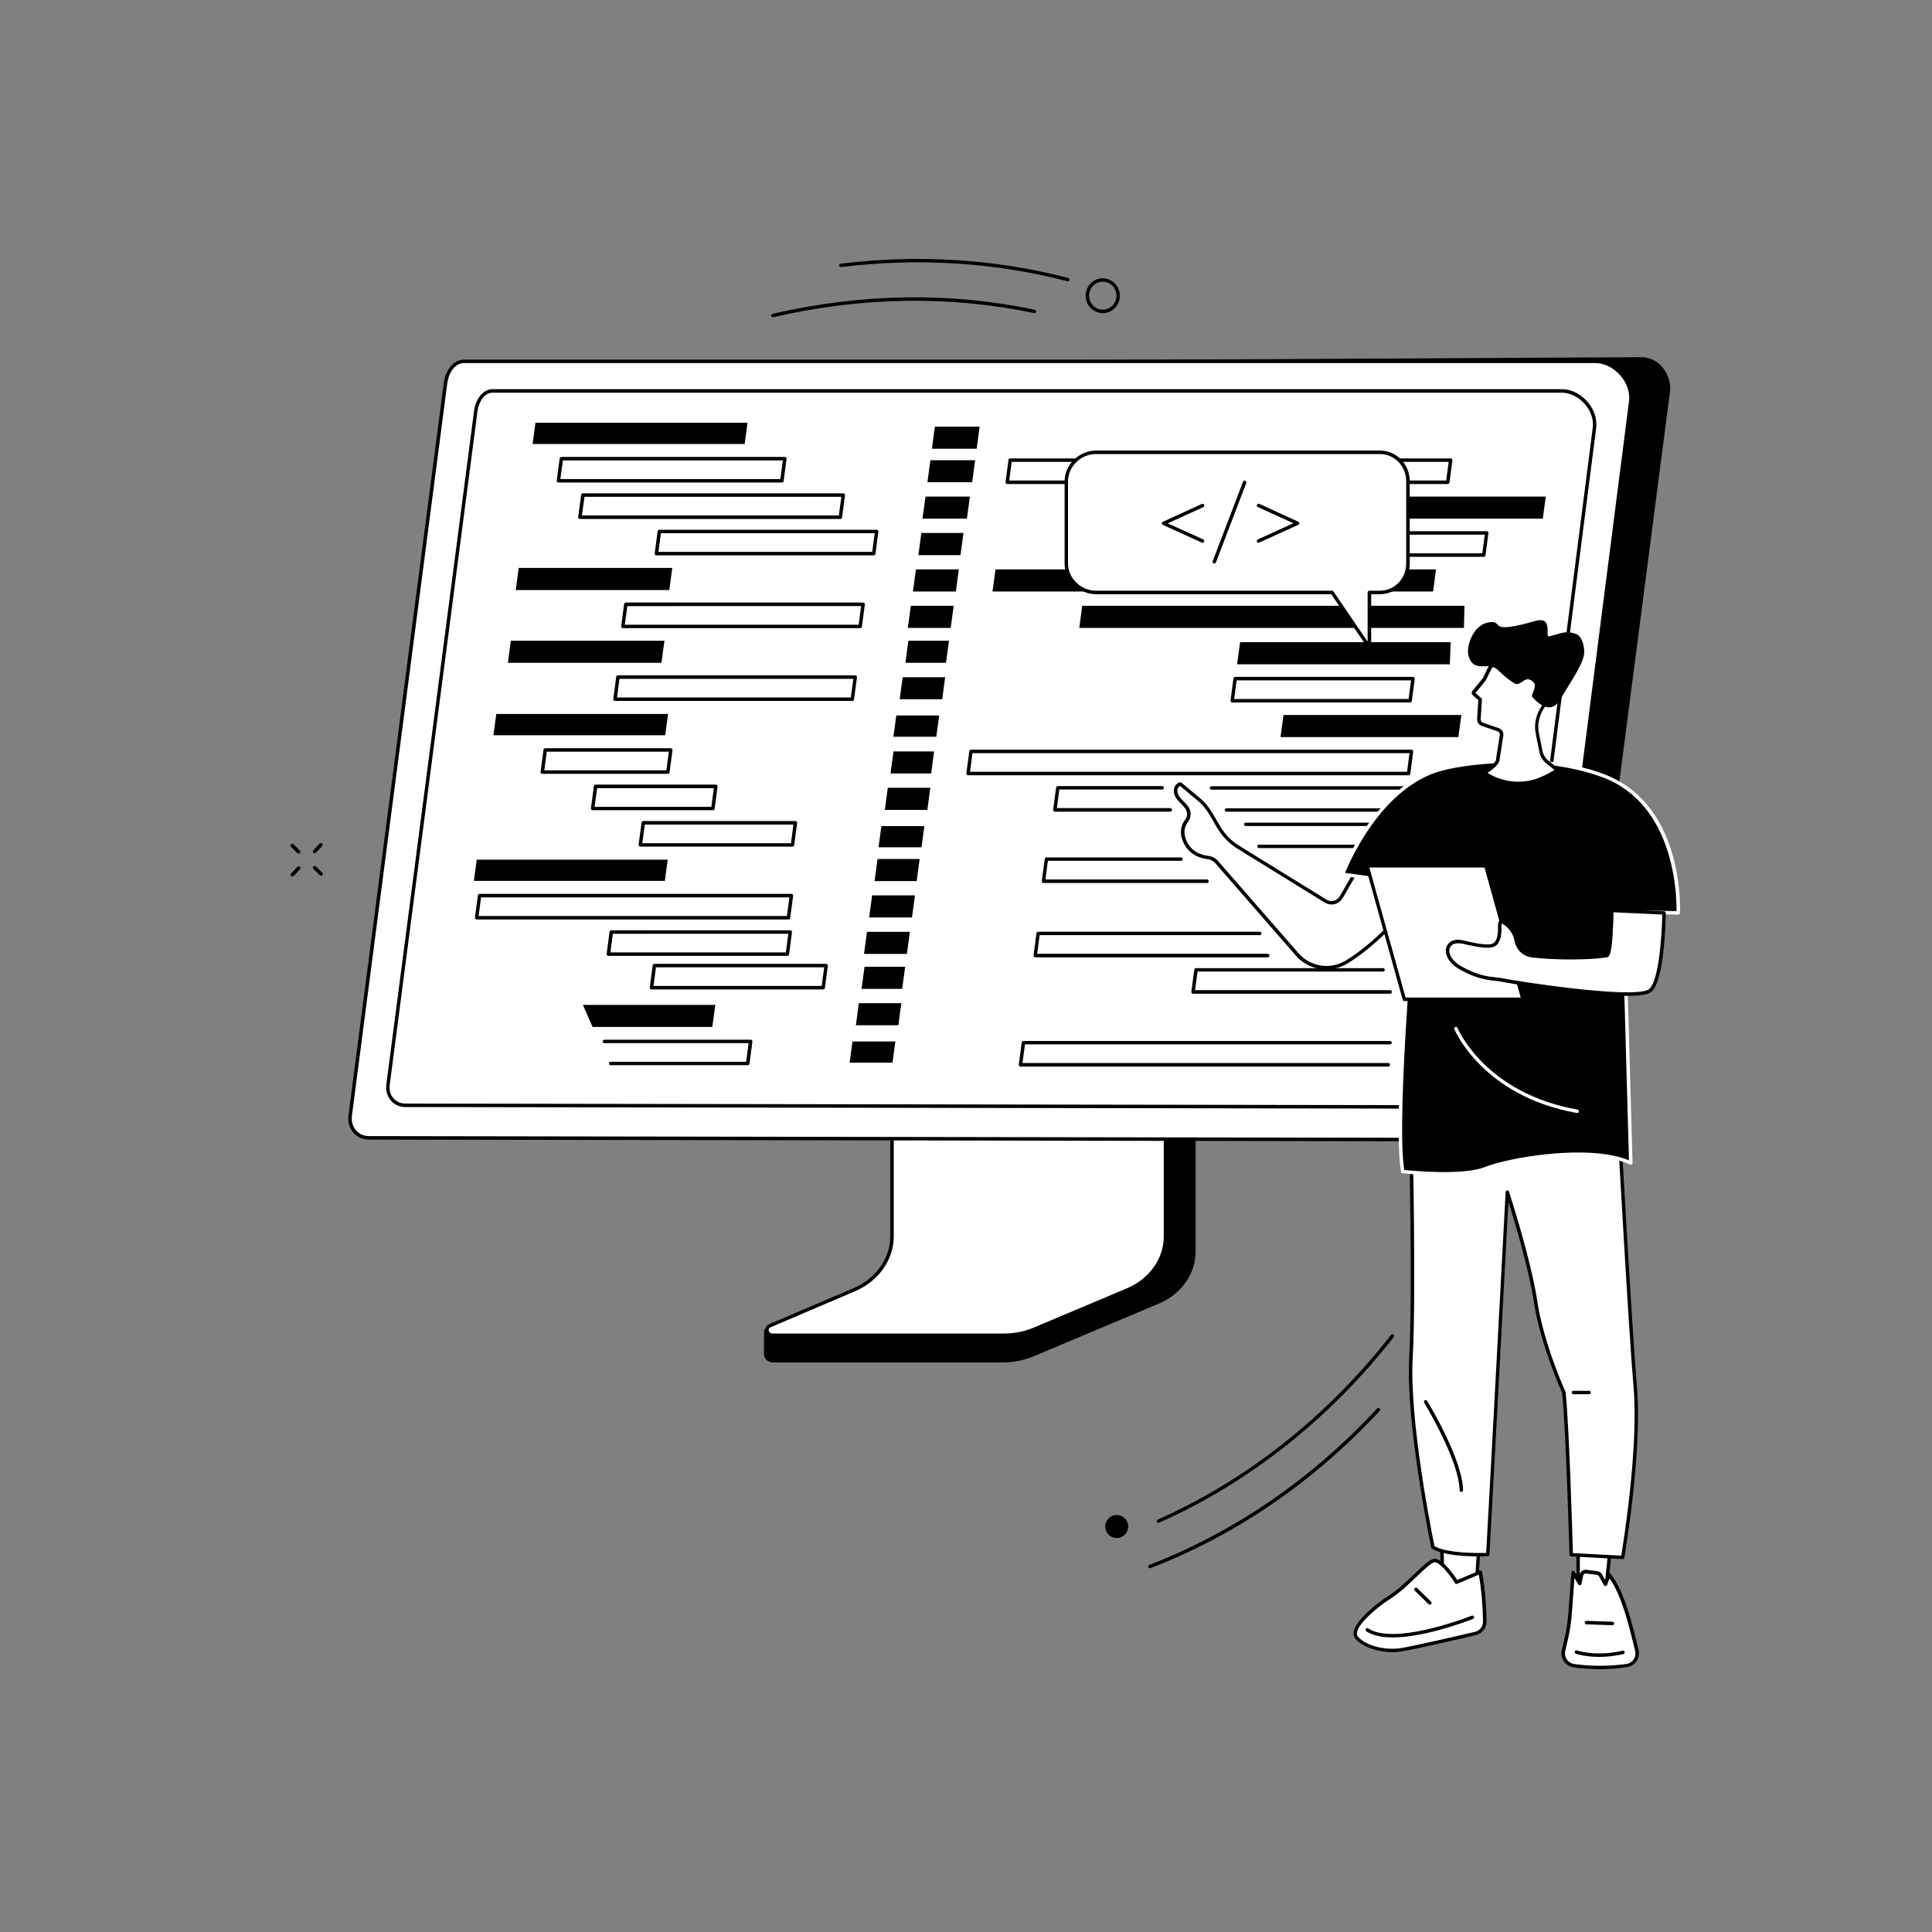<?xml version="1.0" encoding="utf-8"?>
<!-- Generator: Adobe Illustrator 27.8.0, SVG Export Plug-In . SVG Version: 6.00 Build 0)  -->
<svg version="1.1" xmlns="http://www.w3.org/2000/svg" xmlns:xlink="http://www.w3.org/1999/xlink" x="0px" y="0px"
	 viewBox="0 0 2500 2500" style="enable-background:new 0 0 2500 2500;" xml:space="preserve">
<rect x="0" y="0" width="2500" height="2500" fill="#808080" stroke="none"/>
<style type="text/css">
	.st0{fill:#FFFFFF;}
</style>
<g id="Background">
</g>
<g id="Illustration">
	<g id="Coding_workshop_1_">
		<g>
			<g>
				<g>
					<g>
						<path d="M1543.4,1316.7l-350.6,2.2c-2.3,0-3,2.1-3,4.1v298.3c0,28.6-199.2,102.7-201.1,99l-0.2,31.6c0,5.9,5.2,11.1,11.7,11.1
							h4.4c0,0,0.1,0,0.1,0h293.9c13.6,0,27.1-3.1,39.5-8.2l161.6-68c29.1-12.2,47.4-38.6,47.4-67.3v-298.6
							C1547.1,1318.9,1545.6,1316.7,1543.4,1316.7z"/>
						<g>
							<path class="st0" d="M1154.3,1301.6v298.3c0,29.4-18.9,56.2-48.7,68.9l-109,46.5c-7.1,3-4.7,12.6,3.2,12.6h299.5
								c13.5,0,26.8-2.7,39-7.8l120.8-50.9c30-12.6,49.1-39.5,49.1-69.1v-298.6c0-1.2-1.1-2.2-2.5-2.2h-348.9
								C1155.4,1299.4,1154.3,1300.4,1154.3,1301.6z"/>
							<path d="M1299.3,1730.1H999.8c-5.5,0-8.7-3.6-9.5-7.2c-0.8-4,1.3-7.9,5.4-9.6l109-46.5c28.7-12.3,47.3-38.5,47.3-66.8v-298.3
								c0-2.4,2.1-4.4,4.7-4.4h348.9c2.6,0,4.7,2,4.7,4.4v298.6c0,30.3-19.8,58.2-50.4,71.1l-120.8,50.9
								C1326.8,1727.4,1313,1730.1,1299.3,1730.1z M1156.5,1301.7v298.2c0,30.1-19.6,58-50,70.9l-109,46.5c-2.2,0.9-3.2,2.7-2.8,4.6
								c0.3,1.7,1.9,3.7,5.1,3.7h299.5c13.1,0,26.3-2.6,38.1-7.6l120.8-50.9c29-12.2,47.7-38.5,47.7-67v-298.6c0,0-0.1,0-0.2,0
								h-348.9C1156.6,1301.6,1156.6,1301.6,1156.5,1301.7z"/>
						</g>
					</g>
					<g>
						<path d="M499,1472.5l1511,3.4c13.2,0,26.4-9.9,28.1-23.1l122.8-945.5c2.9-22.9-14.8-45.7-37.6-45.1l-1493.5,7.9L499,1472.5z"
							/>
						<g>
							<path class="st0" d="M2063.9,467.6c26,0,49.5,26.4,46.1,52.2l-119.2,930.7c-1.7,13.1-15.8,24.3-29,24.3l-1484.3-2.4
								c-15.9,0-26.4-13.2-24.4-28.9l123.4-948c1.7-13.1,10.4-27.9,23.6-27.9H2063.9z"/>
							<path d="M1961.9,1477l-1484.3-2.4c-8,0-15.2-3.1-20.2-8.8c-5.2-5.9-7.6-14.2-6.5-22.6l123.4-948
								c1.9-14.5,11.5-29.8,25.8-29.8h1463.7c13.1,0,26.2,6.3,35.9,17.3c9.6,10.9,14.1,24.5,12.5,37.4l-119.2,930.7
								C1991.3,1464.8,1976.7,1477,1961.9,1477z M600.2,469.8c-11.7,0-19.8,13.4-21.4,25.9l-123.4,948c-0.9,7.3,1,14.1,5.4,19.1
								c4.1,4.7,10.1,7.3,16.8,7.3l1484.3,2.4c12.5,0,25.3-10.6,26.8-22.3l119.2-930.7c1.5-11.6-2.7-24-11.4-33.9
								c-8.8-10-20.7-15.8-32.5-15.8H600.2z"/>
						</g>
						<path d="M1927,1434.7l-1402.4-2.2c-7.4,0-14.1-2.9-18.7-8.2c-4.8-5.5-7-13.1-6-21l113.6-872.1c1.7-13.4,10.7-27.6,23.9-27.6
							h1383.4c12.1,0,24.2,5.8,33.1,16c8.9,10.1,13.1,22.7,11.5,34.6l-109.7,856.2C1954.2,1423.3,1940.7,1434.7,1927,1434.7z
							 M637.4,508.1c-10.7,0-18,12.2-19.5,23.7l-113.6,872.1c-0.9,6.7,0.9,12.9,4.9,17.4c3.8,4.3,9.2,6.7,15.3,6.7l1402.4,2.2
							c11.4,0,23.1-9.7,24.4-20.4l109.7-856.2c1.4-10.6-2.4-21.9-10.5-31c-8.1-9.2-18.9-14.5-29.8-14.5H637.4z"/>
					</g>
				</g>
			</g>
			<g>
				<g>
					<path d="M1873.4,626.3h-570c-0.6,0-1.3-0.3-1.7-0.8c-0.4-0.5-0.6-1.1-0.5-1.8l3.8-28.6c0.1-1.1,1.1-1.9,2.2-1.9h570
						c0.6,0,1.3,0.3,1.7,0.8c0.4,0.5,0.6,1.1,0.5,1.8l-3.8,28.6C1875.4,625.4,1874.5,626.3,1873.4,626.3z M1305.9,621.8h565.5
						l3.2-24.1h-565.5L1305.9,621.8z"/>
					<polygon points="1996.4,671.1 1415.6,671.1 1419.4,642.6 2000.2,642.6 					"/>
					<path d="M1920,720.5h-300.2c-0.6,0-1.3-0.3-1.7-0.8c-0.4-0.5-0.6-1.1-0.5-1.8l3.8-28.6c0.1-1.1,1.1-1.9,2.2-1.9h300.2
						c0.6,0,1.3,0.3,1.7,0.8c0.4,0.5,0.6,1.1,0.5,1.8l-3.8,28.6C1922.1,719.7,1921.1,720.5,1920,720.5z M1622.4,716h295.7l3.2-24.1
						h-295.7L1622.4,716z"/>
					<path d="M1822.7,1003.2h-570c-0.6,0-1.3-0.3-1.7-0.8c-0.4-0.5-0.6-1.1-0.5-1.8l3.8-28.6c0.1-1.1,1.1-1.9,2.2-1.9h570
						c0.6,0,1.3,0.3,1.7,0.8c0.4,0.5,0.6,1.1,0.5,1.8l-3.8,28.6C1824.8,1002.4,1823.8,1003.2,1822.7,1003.2z M1255.2,998.7h565.5
						l3.2-24.1h-565.5L1255.2,998.7z"/>
					<path d="M1514.3,1050.3h-149.3c-0.6,0-1.3-0.3-1.7-0.8c-0.4-0.5-0.6-1.1-0.5-1.8l3.8-28.6c0.1-1.1,1.1-1.9,2.2-1.9h135.1
						c1.2,0,2.2,1,2.2,2.2c0,1.2-1,2.2-2.2,2.2h-133.1l-3.2,24.1h146.8c1.2,0,2.2,1,2.2,2.2S1515.5,1050.3,1514.3,1050.3z"/>
					<path d="M1945.7,1050.3H1587c-1.2,0-2.2-1-2.2-2.2s1-2.2,2.2-2.2h356.8l3.2-24.1h-379.4c-1.2,0-2.2-1-2.2-2.2
						c0-1.2,1-2.2,2.2-2.2h381.9c0.6,0,1.3,0.3,1.7,0.8c0.4,0.5,0.6,1.1,0.5,1.8l-3.8,28.6
						C1947.8,1049.5,1946.8,1050.3,1945.7,1050.3z"/>
					<path d="M1939.4,1097.4h-310.3c-1.2,0-2.2-1-2.2-2.2s1-2.2,2.2-2.2h308.3l3.2-24.1H1612c-1.2,0-2.2-1-2.2-2.2
						c0-1.2,1-2.2,2.2-2.2h331.2c0.6,0,1.3,0.3,1.7,0.8c0.4,0.5,0.6,1.1,0.5,1.8l-3.8,28.6
						C1941.4,1096.6,1940.5,1097.4,1939.4,1097.4z"/>
					<path d="M1561.9,1142.6h-211.6c-0.6,0-1.3-0.3-1.7-0.8c-0.4-0.5-0.6-1.1-0.5-1.8l3.8-28.6c0.1-1.1,1.1-1.9,2.2-1.9h174.1
						c1.2,0,2.2,1,2.2,2.2c0,1.2-1,2.2-2.2,2.2h-172.2l-3.2,24.1h209c1.2,0,2.2,1,2.2,2.2
						C1564.2,1141.6,1563.2,1142.6,1561.9,1142.6z"/>
					<polygon points="1854.4,765.4 1284.3,765.4 1288.2,736.8 1858.2,736.8 					"/>
					<polygon points="1894.3,812.5 1396.6,812.5 1400.4,783.9 1895,783.9 					"/>
					<path d="M1824.7,909h-230.2c-0.6,0-1.3-0.3-1.7-0.8c-0.4-0.5-0.6-1.1-0.5-1.8l3.8-28.6c0.1-1.1,1.1-1.9,2.2-1.9h230.2
						c0.6,0,1.3,0.3,1.7,0.8c0.4,0.5,0.6,1.1,0.5,1.8l-3.8,28.6C1826.7,908.1,1825.8,909,1824.7,909z M1597,904.5h225.7l3.2-24.1
						h-225.7L1597,904.5z"/>
					<polygon points="1887.1,953.8 1657,953.8 1660.8,925.2 1891,925.2 					"/>
					<polygon points="1876.1,859.6 1600.8,859.6 1604.7,831 1877.2,831 					"/>
					<polygon class="st0" points="1797.4,1189.4 1227.3,1189.4 1231.2,1160.9 1801.2,1160.9 					"/>
					<path d="M1640.5,1238.8h-300.9c-0.6,0-1.3-0.3-1.7-0.8c-0.4-0.5-0.6-1.1-0.5-1.8l3.8-28.6c0.1-1.1,1.1-1.9,2.2-1.9h286.8
						c1.2,0,2.2,1,2.2,2.2c0,1.2-1,2.2-2.2,2.2h-284.9l-3.2,24.1h298.4c1.2,0,2.2,1,2.2,2.2S1641.7,1238.8,1640.5,1238.8z"/>
					<path d="M1798.8,1285.9h-255c-0.6,0-1.3-0.3-1.7-0.8c-0.4-0.5-0.6-1.1-0.5-1.8l3.8-28.6c0.1-1.1,1.1-1.9,2.2-1.9h242.1
						c1.2,0,2.2,1,2.2,2.2c0,1.2-1,2.2-2.2,2.2h-240.1l-3.2,24.1h252.5c1.2,0,2.2,1,2.2,2.2C1801,1284.9,1800,1285.9,1798.8,1285.9z
						"/>
					<polygon class="st0" points="1778.4,1330.8 1208.3,1330.8 1212.2,1302.2 1782.2,1302.2 					"/>
					<path d="M1796.5,1380.1h-476c-0.6,0-1.3-0.3-1.7-0.8c-0.4-0.5-0.6-1.1-0.5-1.8l3.8-28.6c0.1-1.1,1.1-1.9,2.2-1.9h474.4
						c1.2,0,2.2,1,2.2,2.2c0,1.2-1,2.2-2.2,2.2h-472.4l-3.2,24.1h473.4c1.2,0,2.2,1,2.2,2.2
						C1798.8,1379.1,1797.8,1380.1,1796.5,1380.1z"/>
				</g>
				<g>
					<polygon points="1211.6,953.3 1156.1,953.3 1159.8,925.8 1215.3,925.8 					"/>
					<polygon points="1258,624 1200.1,624 1203.9,595.5 1261.8,595.5 					"/>
					<polygon points="1263.8,580.7 1205.9,580.7 1209.7,552.1 1267.6,552.1 					"/>
					<polygon points="1251.2,671.1 1193.7,671.1 1197.6,642.6 1255,642.6 					"/>
					<polygon points="1242.9,718.3 1188.4,718.3 1192.2,689.7 1246.7,689.7 					"/>
					<polygon points="1236.9,765.4 1181.4,765.4 1185.2,736.8 1240.7,736.8 					"/>
					<polygon points="1230.2,812.5 1174.7,812.5 1178.6,783.9 1234.1,783.9 					"/>
					<polygon points="1219.2,904.8 1164.2,904.8 1168.1,876.3 1223,876.3 					"/>
					<polygon points="1224.1,857.7 1171.6,857.7 1175.4,829.1 1228,829.1 					"/>
					<polygon points="1192.4,1096.4 1136.8,1096.4 1140.5,1069 1196.1,1069 					"/>
					<polygon points="1200,1048 1145,1048 1148.8,1019.4 1203.8,1019.4 					"/>
					<polygon points="1204.9,1000.9 1152.3,1000.9 1156.2,972.3 1208.7,972.3 					"/>
					<polygon points="1154.9,1375.1 1099.4,1375.1 1103.1,1347.7 1158.6,1347.7 					"/>
					<polygon points="1186.2,1140.1 1131.7,1140.1 1135.5,1111.5 1190,1111.5 					"/>
					<polygon points="1180.1,1187.2 1124.7,1187.2 1128.5,1158.6 1184,1158.6 					"/>
					<polygon points="1173.5,1234.3 1118,1234.3 1121.9,1205.8 1177.4,1205.8 					"/>
					<polygon points="1162.5,1326.7 1107.5,1326.7 1111.3,1298.1 1166.3,1298.1 					"/>
					<polygon points="1167.4,1279.6 1114.9,1279.6 1118.7,1251 1171.3,1251 					"/>
				</g>
				<g>
					<polygon points="963.6,574.5 689.2,574.5 692.9,547 967.3,547 					"/>
					<path d="M1011.8,624.4H722.6c-0.6,0-1.3-0.3-1.7-0.8c-0.4-0.5-0.6-1.1-0.5-1.8l3.8-28.6c0.1-1.1,1.1-1.9,2.2-1.9h289.2
						c0.6,0,1.3,0.3,1.7,0.8c0.4,0.5,0.6,1.1,0.5,1.8l-3.8,28.6C1013.9,623.5,1013,624.4,1011.8,624.4z M725.1,619.9h284.7l3.2-24.1
						H728.4L725.1,619.9z"/>
					<path d="M1087.4,671.5h-337c-0.6,0-1.3-0.3-1.7-0.8c-0.4-0.5-0.6-1.1-0.5-1.8l3.8-28.6c0.1-1.1,1.1-1.9,2.2-1.9h337
						c0.6,0,1.3,0.3,1.7,0.8c0.4,0.5,0.6,1.1,0.5,1.8l-3.8,28.6C1089.5,670.7,1088.6,671.5,1087.4,671.5z M753,667h332.5l3.2-24.1
						H756.3L753,667z"/>
					<path d="M1130.7,718.6H849.4c-0.6,0-1.3-0.3-1.7-0.8c-0.4-0.5-0.6-1.1-0.5-1.8l3.8-28.6c0.1-1.1,1.1-1.9,2.2-1.9h281.2
						c0.6,0,1.3,0.3,1.7,0.8c0.4,0.5,0.6,1.1,0.5,1.8l-3.8,28.6C1132.7,717.8,1131.8,718.6,1130.7,718.6z M852,714.1h276.7l3.2-24.1
						H855.2L852,714.1z"/>
					<polygon points="860.8,951.4 638.5,951.4 642.2,923.9 864.5,923.9 					"/>
					<path d="M864.3,1001.3H701.7c-0.6,0-1.3-0.3-1.7-0.8c-0.4-0.5-0.6-1.1-0.5-1.8l3.8-28.6c0.1-1.1,1.1-1.9,2.2-1.9h162.5
						c0.6,0,1.3,0.3,1.7,0.8c0.4,0.5,0.6,1.1,0.5,1.8l-3.8,28.6C866.3,1000.5,865.4,1001.3,864.3,1001.3z M704.3,996.8h158l3.2-24.1
						h-158L704.3,996.8z"/>
					<path d="M922.5,1048.4H766.9c-0.6,0-1.3-0.3-1.7-0.8c-0.4-0.5-0.6-1.1-0.5-1.8l3.8-28.6c0.1-1.1,1.1-1.9,2.2-1.9h155.6
						c0.6,0,1.3,0.3,1.7,0.8c0.4,0.5,0.6,1.1,0.5,1.8l-3.8,28.6C924.5,1047.6,923.6,1048.4,922.5,1048.4z M769.4,1044h151.1
						l3.2-24.1H772.7L769.4,1044z"/>
					<path d="M1025.5,1095.5H828.6c-0.6,0-1.3-0.3-1.7-0.8c-0.4-0.5-0.6-1.1-0.5-1.8l3.8-28.6c0.1-1.1,1.1-1.9,2.2-1.9h196.9
						c0.6,0,1.3,0.3,1.7,0.8c0.4,0.5,0.6,1.1,0.5,1.8l-3.8,28.6C1027.5,1094.7,1026.6,1095.5,1025.5,1095.5z M831.1,1091.1h192.4
						l3.2-24.1H834.4L831.1,1091.1z"/>
					<polygon points="866.1,763.5 667.4,763.5 671.2,734.9 869.9,734.9 					"/>
					<path d="M1113.1,812.8H806c-0.6,0-1.3-0.3-1.7-0.8c-0.4-0.5-0.6-1.1-0.5-1.8l3.8-28.6c0.1-1.1,1.1-1.9,2.2-1.9h307.1
						c0.6,0,1.3,0.3,1.7,0.8c0.4,0.5,0.6,1.1,0.5,1.8l-3.8,28.6C1115.1,812,1114.2,812.8,1113.1,812.8z M808.5,808.4h302.6l3.2-24.1
						H811.8L808.5,808.4z"/>
					<polygon points="855.9,857.7 657.2,857.7 661,829.1 859.8,829.1 					"/>
					<path d="M1102.9,907H795.8c-0.6,0-1.3-0.3-1.7-0.8c-0.4-0.5-0.6-1.1-0.5-1.8l3.8-28.6c0.1-1.1,1.1-1.9,2.2-1.9h307.1
						c0.6,0,1.3,0.3,1.7,0.8c0.4,0.5,0.6,1.1,0.5,1.8l-3.8,28.6C1104.9,906.2,1104,907,1102.9,907z M798.4,902.5h302.6l3.2-24.1
						H801.6L798.4,902.5z"/>
					<polygon points="860.3,1139.9 613.2,1139.9 616.9,1112.4 864,1112.4 					"/>
					<path d="M1020.3,1189.8H616.8c-0.6,0-1.3-0.3-1.7-0.8c-0.4-0.5-0.6-1.1-0.5-1.8l3.8-28.6c0.1-1.1,1.1-1.9,2.2-1.9h403.5
						c0.6,0,1.3,0.3,1.7,0.8c0.4,0.5,0.6,1.1,0.5,1.8l-3.8,28.6C1022.3,1189,1021.4,1189.8,1020.3,1189.8z M619.3,1185.3h399
						l3.2-24.1h-399L619.3,1185.3z"/>
					<path d="M1018.9,1236.9H787.2c-0.6,0-1.3-0.3-1.7-0.8c-0.4-0.5-0.6-1.1-0.5-1.8l3.8-28.6c0.1-1.1,1.1-1.9,2.2-1.9h231.6
						c0.6,0,1.3,0.3,1.7,0.8c0.4,0.5,0.6,1.1,0.5,1.8l-3.8,28.6C1020.9,1236.1,1020,1236.9,1018.9,1236.9z M789.8,1232.4h227.1
						l3.2-24.1H793L789.8,1232.4z"/>
					<polygon points="921.7,1328.9 766.8,1328.9 754.3,1300.3 925.6,1300.3 					"/>
					<path d="M1065.2,1280.3H843c-0.6,0-1.3-0.3-1.7-0.8c-0.4-0.5-0.6-1.1-0.5-1.8l3.8-28.6c0.1-1.1,1.1-1.9,2.2-1.9H1069
						c0.6,0,1.3,0.3,1.7,0.8c0.4,0.5,0.6,1.1,0.5,1.8l-3.8,28.6C1067.3,1279.5,1066.3,1280.3,1065.2,1280.3z M845.6,1275.8h217.7
						l3.2-24.1H848.8L845.6,1275.8z"/>
					<path d="M967.5,1378.3H790.2c-1.2,0-2.2-1-2.2-2.2c0-1.2,1-2.2,2.2-2.2h175.3l3.2-24.1H782c-1.2,0-2.2-1-2.2-2.2
						c0-1.2,1-2.2,2.2-2.2h189.4c0.6,0,1.3,0.3,1.7,0.8c0.4,0.5,0.6,1.1,0.5,1.8l-3.8,28.6C969.6,1377.4,968.7,1378.3,967.5,1378.3z
						"/>
				</g>
			</g>
		</g>
		<g>
			<g>
				<g>
					<g>
						<polygon class="st0" points="2083.5,2004.8 2077.9,2058.1 2042.1,2062.4 2042.1,1999.1 						"/>
						<path d="M2042.1,2064.6c-0.5,0-1.1-0.2-1.5-0.6c-0.5-0.4-0.7-1-0.7-1.7v-63.3c0-0.6,0.3-1.3,0.8-1.7c0.5-0.4,1.1-0.6,1.8-0.5
							l41.4,5.7c1.2,0.2,2,1.2,1.9,2.4l-5.6,53.4c-0.1,1-0.9,1.9-2,2l-35.9,4.2C2042.3,2064.6,2042.2,2064.6,2042.1,2064.6z
							 M2044.3,2001.6v58.2l31.6-3.7l5.2-49.5L2044.3,2001.6z"/>
					</g>
					<g>
						<g>
							<path class="st0" d="M2036.4,2155.3c14.9,2.1,39.5,4,68.2,0c9.4-1.3,15.7-10.5,13.4-19.8c-6.3-25.9-17.2-75.1-36-97.9
								l-4.7,12.4l-6.4-11.6c-0.9-1.6-2.5-2.7-4.3-2.9l-14.1-1.8c-2.9-0.4-5.7,1.6-6.3,4.5l-2.2,10.7l-8.6-14.1l-3.8,52.5
								c-0.8,11.2-2.5,22.4-5.1,33.4l-3.8,16.6C2021.7,2146,2027.7,2154.1,2036.4,2155.3z"/>
							<path d="M2070.3,2159.9c-13.7,0-25.4-1.1-34.2-2.4c-9.8-1.4-16.8-10.6-15.5-20.6l3.9-16.8c2.5-10.8,4.2-22,5-33l3.8-52.5
								c0.1-1,0.8-1.8,1.7-2c0.9-0.2,1.9,0.2,2.4,1l5.6,9.2l1.1-5.2c0.8-4,4.7-6.8,8.8-6.3l14.1,1.8c2.5,0.3,4.7,1.8,5.9,4l4.1,7.4
								l3-7.8c0.3-0.7,0.9-1.3,1.7-1.4c0.8-0.1,1.6,0.2,2.1,0.8c17.8,21.6,28.6,66.4,35.1,93.1l1.4,5.6c1.2,5,0.3,10.4-2.6,14.7
								c-2.9,4.3-7.5,7.1-12.6,7.8C2092.5,2159.2,2080.8,2159.9,2070.3,2159.9z M2037.3,2041.9l-3.3,45.6
								c-0.8,11.3-2.5,22.7-5.1,33.7l-3.8,16.6c-0.9,7.3,4.3,14.3,11.7,15.4c15.2,2.2,39.4,3.9,67.6,0c3.9-0.5,7.3-2.7,9.5-5.9
								c2.2-3.3,2.9-7.3,2-11.1l-1.4-5.6c-6.1-25.1-16-66.4-31.8-88.2l-3.2,8.6c-0.3,0.8-1.1,1.4-1.9,1.4c-0.9,0-1.7-0.4-2.1-1.1
								l-6.4-11.6c-0.5-1-1.5-1.6-2.6-1.8l-14.1-1.8c-1.8-0.2-3.4,1-3.8,2.7l-2.2,10.7c-0.2,0.9-0.9,1.6-1.8,1.7
								c-0.9,0.2-1.8-0.3-2.3-1L2037.3,2041.9z"/>
						</g>
						<path d="M2069.2,2144c-18.2,0-29.3-3.9-30-4.1c-1.2-0.4-1.8-1.7-1.3-2.9c0.4-1.2,1.7-1.8,2.9-1.3c0.2,0.1,23.9,8.4,58.8,0.3
							c1.2-0.3,2.4,0.5,2.7,1.7s-0.5,2.4-1.7,2.7C2088.7,2143.1,2078.1,2144,2069.2,2144z"/>
						<path d="M2086.5,2103C2086.5,2103,2086.5,2103,2086.5,2103l-33.7-1.1c-1.2,0-2.2-1.1-2.2-2.3c0-1.2,1.1-2.2,2.3-2.2l33.6,1.1
							c1.2,0,2.2,1.1,2.2,2.3C2088.7,2102.1,2087.7,2103,2086.5,2103z"/>
					</g>
				</g>
				<g>
					<g>
						<polygon class="st0" points="1915.6,1976.3 1910.2,2054.2 1867,2054.2 1865,1976.3 						"/>
						<path d="M1910.2,2056.5H1867c-1.2,0-2.2-1-2.2-2.2l-2-77.9c0-0.6,0.2-1.2,0.6-1.6c0.4-0.4,1-0.7,1.6-0.7h50.5
							c0.6,0,1.2,0.3,1.6,0.7c0.4,0.5,0.6,1.1,0.6,1.7l-5.4,77.9C1912.3,2055.6,1911.4,2056.5,1910.2,2056.5z M1869.2,2052h38.9
							l5.1-73.4h-45.8L1869.2,2052z"/>
					</g>
					<g>
						<g>
							<path class="st0" d="M1921.5,2098.2c0.1,7.4-4.9,13.8-12,15.5c-24.8,5.8-80.7,18.7-96.6,21.1c-20.7,3.1-46.1-3.3-57-15.5
								c-10.9-12.2,24.5-41.3,41.3-51.8c25-15.7,48.9-46.8,59-48.2c10.1-1.4,28.8,28,28.8,28l30.7-13
								C1915.6,2034.4,1920.9,2060.8,1921.5,2098.2z"/>
							<path d="M1802,2137.9c-19,0-38.6-6.7-47.9-17c-2.1-2.4-3-5.4-2.5-8.9c2.1-15.3,30.7-37.8,44.2-46.4
								c12.3-7.7,24.2-19.1,34.7-29.1c11.3-10.8,19.5-18.6,25.2-19.4c10.1-1.4,25.1,20,30,27.4l29-12.2c0.6-0.3,1.3-0.2,1.9,0.1
								c0.6,0.3,1,0.9,1.1,1.5c0.1,0.3,5.4,27.1,5.9,64.2c0.1,8.4-5.7,15.8-13.7,17.7c-23.7,5.6-80.7,18.8-96.8,21.2
								C1809.5,2137.6,1805.8,2137.9,1802,2137.9z M1856.8,2021.6c-0.2,0-0.3,0-0.5,0c-4.3,0.6-13.3,9.1-22.8,18.2
								c-10.7,10.2-22.7,21.7-35.4,29.7c-13.8,8.7-40.4,30.3-42.2,43.2c-0.3,2.2,0.2,3.9,1.4,5.3c10.2,11.4,34.4,17.8,55,14.7
								c15.9-2.4,72.7-15.6,96.4-21.1c6.1-1.4,10.4-7,10.3-13.3c-0.4-30-4-53.1-5.4-60.7l-28.1,11.9c-1,0.4-2.2,0.1-2.7-0.9
								C1875.7,2037.1,1863,2021.6,1856.8,2021.6z"/>
						</g>
						<path d="M1802.3,2118.8c-13.5,0-25.6-2.2-34.3-7.9c-1-0.7-1.3-2.1-0.6-3.1c0.7-1,2.1-1.3,3.1-0.6c32,21,117.3-10.1,134-16.5
							c1.2-0.4,2.4,0.1,2.9,1.3c0.4,1.2-0.1,2.4-1.3,2.9C1888.4,2101.6,1839.9,2118.8,1802.3,2118.8z"/>
						<path d="M1850.2,2076.4c-0.6,0-1.1-0.2-1.6-0.6l-17.9-17.5c-0.9-0.9-0.9-2.3,0-3.2c0.9-0.9,2.3-0.9,3.2,0l17.9,17.5
							c0.9,0.9,0.9,2.3,0,3.2C1851.4,2076.2,1850.8,2076.4,1850.2,2076.4z"/>
					</g>
				</g>
				<g>
					<g>
						<path class="st0" d="M2095.7,1468.5c0,0,13.4,243.5,20.4,327.6c7,84.1-16.4,219.2-16.4,219.2l-66.6-3.5
							c0,0-4.6-164.3-9.5-209.9c0,0-28.1-61.9-36.5-117c-8.3-55.2-36.7-142.3-36.7-142.3s-23.1,434.9-25.3,469.1
							c0,0-52.2,2.3-70.9-9.5c0,0-33.2-158.6-28.4-244.9c4.8-86.3-0.5-300.6-0.5-300.6L2095.7,1468.5z"/>
						<path d="M2099.7,2017.5c0,0-0.1,0-0.1,0l-66.6-3.5c-1.2-0.1-2.1-1-2.1-2.2c0-1.6-4.6-163.9-9.5-209.4
							c-2.2-5-28.5-64.5-36.5-117.3c-6.4-42.4-25-104.6-33-130.2c-3.8,71-22.7,426.3-24.6,456.8c-0.1,1.1-1,2-2.1,2.1
							c-2.2,0.1-53.1,2.2-72.2-9.9c-0.5-0.3-0.9-0.8-1-1.4c-0.3-1.6-33.2-159.9-28.5-245.4c4.7-85.2-0.4-298.3-0.5-300.5
							c0-0.6,0.2-1.2,0.7-1.6c0.4-0.4,1-0.7,1.7-0.6l270.4,11.9c1.1,0.1,2.1,1,2.1,2.1c0.1,2.4,13.4,244.4,20.4,327.5
							c6.9,83.4-16.2,218.4-16.4,219.8C2101.8,2016.7,2100.8,2017.5,2099.7,2017.5z M2035.3,2009.7l62.6,3.3
							c2.8-16.9,22.4-139.3,16-216.7c-6.6-79.1-19-302-20.3-325.6l-266-11.7c0.6,23.8,4.9,217.9,0.4,298.4
							c-4.5,81.5,25.4,230,28.2,243.3c16.5,9.6,57.3,9,66.9,8.8c2.8-46,24.9-462.7,25.2-467c0.1-1.1,0.9-2,1.9-2.1
							c1.1-0.1,2.1,0.5,2.4,1.5c0.3,0.9,28.6,87.9,36.8,142.7c8.2,54.2,36,115.8,36.3,116.4c0.1,0.2,0.2,0.4,0.2,0.7
							C2030.5,1844,2034.8,1990.5,2035.3,2009.7z"/>
					</g>
					<path d="M2056.3,1804.1h-20.4c-1.2,0-2.2-1-2.2-2.2s1-2.2,2.2-2.2h20.4c1.2,0,2.2,1,2.2,2.2S2057.5,1804.1,2056.3,1804.1z"/>
					<path d="M1890.9,1930.5c-1.2,0-2.2-1-2.2-2.2c-0.7-39-45.4-112.4-45.8-113.2c-0.6-1.1-0.3-2.4,0.7-3.1c1-0.6,2.4-0.3,3.1,0.7
						c1.9,3.1,45.7,75.2,46.5,115.4C1893.1,1929.5,1892.2,1930.5,1890.9,1930.5C1890.9,1930.5,1890.9,1930.5,1890.9,1930.5z"/>
				</g>
			</g>
			<g>
				<g>
					<path class="st0" d="M1784.3,1083.3c-3.7-0.3-34.4,52.4-48.8,77.6c-4.1,7.2-13.3,9.5-20.3,5.2l-112.8-69.7
						c-9.2-5.7-17.1-13.3-23.1-22.4c-9.4-14.4-15-29-27.6-39.2c-10.3-8.3-20.7-17.5-23.8-19.9c-1.9-1.5-11,4.9-4.2,16.4
						c2.1,3.5,9.9,10.6,12.1,13.9c3.4,5.2,3.4,12-0.4,16.9c-4.1,5.2-7.4,13.5-2.9,25.1c6.7,17.2,22,21.4,30.6,22.4
						c4.3,0.5,8.3,2.6,11.2,5.9l104.1,119.3c16.2,18.5,43.2,22.7,64.1,9.9c33.9-20.7,77.5-62.4,108.9-115L1784.3,1083.3z"/>
					<path d="M1716.3,1254.4c-14.7,0-29.3-6.2-39.6-18.1L1572.6,1117c-2.5-2.9-6-4.7-9.8-5.2c-9-1-25.2-5.5-32.4-23.8
						c-5-12.8-1-21.9,3.2-27.3c3.2-4.1,3.3-9.8,0.3-14.3c-0.9-1.3-3.1-3.7-5.3-6c-2.8-2.9-5.6-5.9-6.9-8c-4.9-8.3-2.5-14.9,1-18
						c2.3-2,4.9-2.5,6.5-1.3c1.3,1,4,3.3,7.3,6.1c4.5,3.8,10.6,9,16.5,13.8c9.2,7.5,14.8,17.1,20.6,27.2c2.3,4.1,4.8,8.3,7.5,12.5
						c5.7,8.7,13.4,16.2,22.4,21.7l112.9,69.7c2.9,1.8,6.2,2.3,9.5,1.5c3.3-0.8,6-2.9,7.7-5.8c45.4-79.1,48.7-78.8,50.9-78.7
						c0.4,0,0.8,0.2,1.1,0.4l67.1,46.4c1,0.7,1.2,2,0.6,3c-33.8,56.6-78.8,97-109.6,115.8
						C1735.2,1251.8,1725.7,1254.4,1716.3,1254.4z M1526.9,1017c-0.6,0.2-1.8,1.1-2.6,2.7c-1,2-1.6,5.5,1.4,10.5
						c1,1.7,3.8,4.6,6.3,7.2c2.4,2.5,4.6,4.9,5.8,6.6c4,6.1,3.8,13.9-0.5,19.5c-5.1,6.6-6,14.3-2.6,23c6.3,16.1,20.7,20.1,28.8,21
						c4.9,0.6,9.4,2.9,12.6,6.6l104.1,119.3c15.5,17.7,41.2,21.7,61.3,9.5c30.1-18.4,73.8-57.5,107-112.5l-64.2-44.4
						c-4,4.1-18,25.7-46.8,76c-2.3,4-6,6.8-10.4,7.9c-4.4,1.1-9,0.4-12.9-2l-112.9-69.7c-9.5-5.9-17.7-13.8-23.8-23
						c-2.8-4.3-5.3-8.5-7.6-12.7c-5.6-9.8-10.9-19-19.5-26c-6-4.8-12.1-10.1-16.6-13.9C1530.6,1020.1,1528.2,1018,1526.9,1017z"/>
				</g>
				<g>
					<path d="M2171.6,1181.3c0,0,7.5-138.7-97.4-177.7c-81.2-30.2-184.9-17.2-217.4-5.9c-80,27.8-119.4,133.5-119.4,133.5l93.8,13.2
						c0,0-28.3,303.8-16,371.5c0,0,75.5,8.9,107.5-3.8c32-12.7,137.3-30.5,187.6-7.2l-9.1-324.9L2171.6,1181.3z"/>
					<path class="st0" d="M1868.4,1521.2c-26.9,0-51.7-2.9-53.5-3.1c-1-0.1-1.8-0.9-1.9-1.8c-11.8-65.1,13.1-340.7,15.8-370
						l-91.7-12.9c-0.7-0.1-1.3-0.5-1.6-1.1s-0.4-1.3-0.2-1.9c0.4-1.1,40.7-107,120.8-134.8c35.5-12.3,139.4-23.6,218.9,5.9
						c43.6,16.2,74.5,52.5,89.4,104.9c11.2,39.5,9.5,74.6,9.4,75c-0.1,1.2-1,2.1-2.2,2.1c0,0,0,0,0,0l-68.2-1.3l9.1,322.6
						c0,0.8-0.4,1.5-1,1.9c-0.6,0.4-1.5,0.5-2.2,0.2c-50.2-23.2-154.3-5.2-185.8,7.3C1909.7,1519.6,1888.5,1521.2,1868.4,1521.2z
						 M1817.1,1513.9c11.2,1.2,76.2,7.4,104.7-3.9c31.3-12.4,133.6-30.1,186.1-8.6l-9-321.4c0-0.6,0.2-1.2,0.6-1.6
						c0.4-0.4,1.1-0.6,1.6-0.7l68.3,1.3c0.3-17.6-1-138-96-173.3c-78.5-29.2-180.9-18-215.9-5.9c-71.2,24.7-110.3,113.2-117,129.6
						l91,12.8c1.2,0.2,2,1.2,1.9,2.4C1833.1,1147.6,1805.7,1444.1,1817.1,1513.9z"/>
				</g>
				<path class="st0" d="M2040.9,1440.2c-0.1,0-0.3,0-0.4,0c-122.4-21.8-158.2-107.6-158.6-108.4c-0.5-1.1,0.1-2.4,1.2-2.9
					c1.1-0.5,2.4,0.1,2.9,1.2c0.3,0.8,35.3,84.4,155.2,105.7c1.2,0.2,2,1.4,1.8,2.6C2042.9,1439.4,2041.9,1440.2,2040.9,1440.2z"/>
				<g>
					<polygon class="st0" points="1817.1,1293 1970.8,1293 1922.6,1120.3 1769,1120.3 					"/>
					<path d="M1970.8,1295.3h-153.6c-1,0-1.9-0.7-2.1-1.6l-48.1-172.8c-0.2-0.7-0.1-1.4,0.4-1.9c0.4-0.6,1.1-0.9,1.8-0.9h153.6
						c1,0,1.9,0.7,2.1,1.6l48.1,172.8c0.2,0.7,0.1,1.4-0.4,1.9C1972.1,1294.9,1971.5,1295.3,1970.8,1295.3z M1818.8,1290.8h149
						l-46.9-168.3h-149L1818.8,1290.8z"/>
				</g>
				<g>
					<path class="st0" d="M2153.4,1181.4l-67.6-3.1c0,0-0.5,57.3-6.6,58.3c-21.7,3.6-67.2,3.8-96.8,0.2
						c-10.3-1.3-18.5-9.2-20.4-19.5c-1.5-7.8-5.6-16.9-16.2-23.4c-10.2-6.3-0.1,13.6-9.7,26.4c-5.1,6.9-21.4,3.8-43.6-1.3
						c-22.2-5.2-27.8,18.7-3,33.1c27,15.6,44.1,13.9,52.7,15.7c17.1,3.6,168.5,27.5,191.9,14.7
						C2152.1,1272.8,2153.4,1181.4,2153.4,1181.4z"/>
					<path d="M2104.7,1288.7c-54,0-154.4-16.7-163-18.6c-1.7-0.4-3.9-0.6-6.5-0.9c-10.1-1-25.3-2.6-46.9-15.1
						c-15.7-9.1-19.5-21.5-16.4-29.3c2.3-5.7,9-10.8,21-8c20,4.7,36.9,8,41.3,2.2c4.3-5.7,4.2-13.3,4.2-18.8c0-4.6-0.1-7.9,2.4-9.2
						c2.1-1.2,4.5,0.1,6.1,1.1c9.3,5.8,15.2,14.4,17.2,24.9c1.8,9.4,9.2,16.5,18.5,17.7c29.2,3.5,73.8,3.5,95.8-0.2
						c2.9-3.5,4.9-31.6,5.1-56.2c0-0.6,0.3-1.2,0.7-1.6c0.4-0.4,1-0.6,1.6-0.6l67.6,3.1c1.2,0.1,2.1,1.1,2.1,2.3
						c-0.1,9.5-1.8,93-20.5,103.2C2129.9,1287.5,2118.9,1288.7,2104.7,1288.7z M1886.6,1220.6c-5.2,0-9,2.1-10.5,5.9
						c-2.4,6,1.2,16,14.5,23.7c20.8,12.1,35.4,13.5,45.1,14.5c2.7,0.3,5,0.5,6.9,0.9c17.5,3.7,167.9,27.2,190.3,15
						c13.5-7.4,17.6-70.6,18.1-97.2l-63.1-2.9c-0.1,4.7-0.3,15.6-1,26.6c-1.7,28.3-4.6,31.1-7.4,31.6c-22.2,3.7-67.8,3.8-97.4,0.2
						c-11.2-1.4-20.2-9.9-22.3-21.3c-1.8-9.4-6.9-16.8-15.2-21.9c-0.7-0.4-1.2-0.7-1.5-0.8c-0.2,1-0.2,3.4-0.2,5.1
						c0,5.8,0.1,14.6-5,21.5c-6,8.1-22.8,4.9-45.9-0.5C1890.1,1220.8,1888.3,1220.6,1886.6,1220.6z"/>
				</g>
			</g>
			<g>
				<g>
					<g>
						<path class="st0" d="M1920.7,1000.2c0,0,17.5-10.8,17.3-17.1l5-32.3c0-3-1.8-5.6-4.5-6.6l-20.7-7.1c-2.6-0.9-4.3-3.5-4.2-6.4
							l1.6-25.7l-8.1-7.2c-0.6-0.6-0.7-1.5-0.2-2.2l12.8-15.6c4.2-5.9,8.4-20,11.8-19c0,0,73-8.4,76.5,28.4c0.5,5.3-1.1,10.6-4.2,15
							l-6.5,9.1c-6.5,9.2-9.9,20.4-8.8,31.6c0.2,2.3,3.3,17.3,5.3,27.2c1.2,5.6,4.3,10.6,8.8,14.1c5.7,4.4,12.6,10,11.5,10.3
							c0,0-8.1,5.9-20.8,11.2c-22.7,9.3-48.4,7-69.4-5.8L1920.7,1000.2z"/>
						<path d="M1964.7,1015.9c-14.5,0-29-4-41.7-11.8l-3.5-2.1c-0.7-0.4-1.1-1.1-1.1-1.9c0-0.8,0.4-1.5,1.1-1.9
							c7.9-4.9,16.3-12,16.3-15.1c0-0.1,0-0.3,0-0.4l5-32.1c0-1.9-1.2-3.7-3-4.3l-20.7-7.1c-3.6-1.3-5.9-4.8-5.7-8.6l1.5-24.6
							l-7.3-6.5c-1.5-1.4-1.7-3.7-0.4-5.3l12.8-15.6c1.4-1.9,2.9-5.3,4.4-8.5c3.1-6.6,5.6-11.9,9.2-11.4c4.7-0.5,48.1-4.7,68.4,11.7
							c6.1,4.9,9.5,11.2,10.2,18.7c0.6,5.7-1.1,11.6-4.6,16.5l-6.5,9.1c-6.4,9.1-9.4,19.8-8.4,30.1c0.1,1,0.9,5.8,5.3,27
							c1,5.1,3.9,9.6,8,12.8c12.9,9.9,12.7,10.8,12.5,12.4c-0.1,0.6-0.5,1.2-1,1.5c-0.3,0.2-8.4,6.2-21.3,11.5
							C1984.9,1014,1974.8,1015.9,1964.7,1015.9z M1924.9,1000.1l0.4,0.3c20.4,12.5,45.6,14.6,67.4,5.6c8.9-3.7,15.6-7.7,18.6-9.7
							c-1.3-1.2-4.1-3.6-9.8-8c-5-3.8-8.4-9.3-9.6-15.5c-3.3-16.4-5.1-25.6-5.3-27.5c-1.2-11.4,2.1-23.1,9.2-33.1l6.5-9.1
							c2.9-4.1,4.2-8.9,3.8-13.5c-0.6-6.3-3.4-11.5-8.6-15.6c-19.6-15.8-65-10.8-65.5-10.7c-0.2,0-0.3,0-0.4,0
							c-1.2,0.9-3.5,5.8-4.9,8.8c-1.6,3.4-3.2,6.9-4.9,9.3l-12.5,15.3l7.6,6.8c0.5,0.5,0.8,1.1,0.7,1.8l-1.6,25.7
							c-0.1,1.8,1,3.5,2.7,4.1l20.7,7.1c3.7,1.3,6.1,4.8,6,8.7c0,0.1,0,0.2,0,0.3l-5,32.1C1940.2,989.1,1930.3,996.5,1924.9,1000.1z
							"/>
					</g>
					<path d="M1929.2,805c16.6-0.9-4.4,16.3,57.2-1.4c24.5-7.1,11.9,21.7,18.3,19.9c23.5-6.7,22.7-6.5,34.1-3.4
						c7.6,2.1,12.4,16.2,10.9,26.8c-2,13.9-17.6,36-31.6,59.4c-7.2,12.1-20.1,13.2-35.6-4.8c-1.7-1.9,6.8-13.2,2.4-18.1
						c-11.4-12.7-16.5,6.5-25.8,0.6c-8.9-5.7-12.5-9.3-21.9-17.9c-11.3-10.4-30.4,5.8-37-17.6C1896.9,836.4,1906.4,806.2,1929.2,805
						z"/>
				</g>
			</g>
		</g>
		<g>
			<g>
				<path class="st0" d="M1418.3,585.2h366.9c20.8,0,36.7,16.9,36.7,37.7v106.2c0,20.8-15.9,37.6-36.7,37.6c-0.2,0-5.8,0-13.3,0
					v70.9l-48.3-70.9c-70.2,0-305.4,0-305.4,0c-20.8,0-38.6-16.8-38.6-37.6V622.9C1379.7,602.1,1397.5,585.2,1418.3,585.2z"/>
				<path d="M1772,839.8c-0.7,0-1.4-0.4-1.8-1l-47.6-69.9h-304.2c-22.1,0-40.8-18.2-40.8-39.8V622.9c0-21.6,18.7-39.9,40.8-39.9
					h366.9c21.8,0,38.9,17.5,38.9,39.9v106.2c0,22.3-17.1,39.8-38.9,39.8h-11v68.7c0,1-0.6,1.8-1.6,2.1
					C1772.4,839.8,1772.2,839.8,1772,839.8z M1418.3,587.5c-19.7,0-36.3,16.2-36.3,35.4v106.2c0,19.1,16.6,35.3,36.3,35.3h305.4
					c0.7,0,1.4,0.4,1.8,1l44.2,64.9v-63.7c0-1.2,1-2.2,2.2-2.2h13.3c19.3,0,34.4-15.5,34.4-35.3V622.9c0-19.9-15.1-35.4-34.4-35.4
					H1418.3z"/>
			</g>
			<g>
				<path d="M1556.1,702.3c-0.3,0-0.6-0.1-0.9-0.2l-50.5-22.9c-0.8-0.4-1.3-1.2-1.3-2c0-0.9,0.5-1.7,1.3-2l50.5-23.1
					c1.1-0.5,2.4,0,3,1.1c0.5,1.1,0,2.4-1.1,3l-46.1,21L1557,698c1.1,0.5,1.6,1.8,1.1,3C1557.7,701.8,1556.9,702.3,1556.1,702.3z"/>
				<path d="M1628.5,702.3c-0.8,0-1.7-0.5-2-1.3c-0.5-1.1,0-2.4,1.1-3l46.1-20.9l-46.1-21c-1.1-0.5-1.6-1.8-1.1-3
					c0.5-1.1,1.8-1.6,3-1.1l50.5,23.1c0.8,0.4,1.3,1.2,1.3,2c0,0.9-0.5,1.7-1.3,2l-50.5,22.9
					C1629.1,702.2,1628.8,702.3,1628.5,702.3z"/>
				<path d="M1571.3,729.2c-0.3,0-0.5,0-0.8-0.1c-1.1-0.4-1.7-1.7-1.3-2.9l39.3-102.9c0.4-1.2,1.7-1.7,2.9-1.3
					c1.1,0.4,1.7,1.7,1.3,2.9l-39.3,102.9C1573,728.6,1572.2,729.2,1571.3,729.2z"/>
			</g>
		</g>
		<g>
			<g>
				<path d="M1499.1,1970.5c-0.9,0-1.7-0.5-2-1.3c-0.5-1.1,0-2.4,1.1-2.9c115.1-51,219.5-133.6,301.8-238.9c0.8-1,2.2-1.1,3.1-0.4
					c1,0.8,1.1,2.2,0.4,3.1c-82.8,105.9-187.8,188.9-303.5,240.2C1499.7,1970.4,1499.4,1970.5,1499.1,1970.5z"/>
				<path d="M1488,2029.3c-0.9,0-1.7-0.5-2.1-1.4c-0.4-1.1,0.1-2.4,1.3-2.9c110.7-42.9,209.9-111,294.8-202.4c0.8-0.9,2.3-1,3.2-0.1
					c0.9,0.8,1,2.2,0.1,3.2c-85.4,91.9-185.1,160.3-296.5,203.5C1488.6,2029.2,1488.3,2029.3,1488,2029.3z"/>
			</g>
			<g>
				<path d="M1000.2,410.5c-1,0-1.9-0.7-2.2-1.7c-0.3-1.2,0.5-2.4,1.7-2.7c115.2-26.6,229.4-28.4,339.3-5.3c1.2,0.3,2,1.4,1.7,2.6
					c-0.3,1.2-1.4,2-2.6,1.7c-109.3-22.9-222.8-21.1-337.3,5.3C1000.6,410.5,1000.4,410.5,1000.2,410.5z"/>
				<path d="M1381.8,364c-0.2,0-0.4,0-0.6-0.1c-94.2-24.4-192.7-30.6-292.9-18.3c-1.2,0.1-2.3-0.7-2.5-1.9c-0.1-1.2,0.7-2.3,1.9-2.5
					c100.8-12.3,199.9-6.1,294.6,18.5c1.2,0.3,1.9,1.5,1.6,2.7C1383.7,363.3,1382.8,364,1381.8,364z"/>
			</g>
			<ellipse cx="1445" cy="1975.3" rx="14.9" ry="14.9"/>
			<g>
				<path d="M407,1104.1c-0.6,0-1.1-0.2-1.5-0.6c-0.9-0.9-0.9-2.3-0.1-3.2l8.2-8.6c0.9-0.9,2.3-0.9,3.2-0.1c0.9,0.9,0.9,2.3,0.1,3.2
					l-8.2,8.6C408.2,1103.8,407.6,1104.1,407,1104.1z"/>
				<path d="M378.3,1134.1c-0.6,0-1.1-0.2-1.5-0.6c-0.9-0.9-0.9-2.3-0.1-3.2l8.2-8.6c0.9-0.9,2.3-0.9,3.2-0.1
					c0.9,0.9,0.9,2.3,0.1,3.2l-8.2,8.6C379.5,1133.8,378.9,1134.1,378.3,1134.1z"/>
				<path d="M386.4,1104.5c-0.6,0-1.1-0.2-1.6-0.6l-8.3-8.2c-0.9-0.9-0.9-2.3,0-3.2c0.9-0.9,2.3-0.9,3.2,0l8.3,8.2
					c0.9,0.9,0.9,2.3,0,3.2C387.5,1104.3,386.9,1104.5,386.4,1104.5z"/>
				<path d="M415.5,1133.2c-0.6,0-1.1-0.2-1.6-0.6l-8.3-8.2c-0.9-0.9-0.9-2.3,0-3.2c0.9-0.9,2.3-0.9,3.2,0l8.3,8.2
					c0.9,0.9,0.9,2.3,0,3.2C416.7,1133,416.1,1133.2,415.5,1133.2z"/>
			</g>
			<path d="M1427,405.2c-2.7,0-5.3-0.5-7.9-1.5c-5.6-2.2-10-6.4-12.4-12c-4.9-11.4,0.2-24.7,11.3-29.7c5.4-2.4,11.4-2.6,16.8-0.4
				c5.6,2.2,10,6.4,12.4,12c4.9,11.4-0.2,24.7-11.3,29.7C1433.1,404.6,1430.1,405.2,1427,405.2z M1427,364.5c-2.4,0-4.8,0.5-7.1,1.5
				c-9,4-13,14.7-9.1,23.9c1.9,4.5,5.4,7.9,9.9,9.6c4.4,1.7,9.1,1.6,13.4-0.3c9-4,13-14.7,9.1-23.9c-1.9-4.5-5.4-7.9-9.9-9.6
				C1431.3,364.9,1429.2,364.5,1427,364.5z M1419,364L1419,364L1419,364z"/>
		</g>
	</g>
</g>
</svg>

